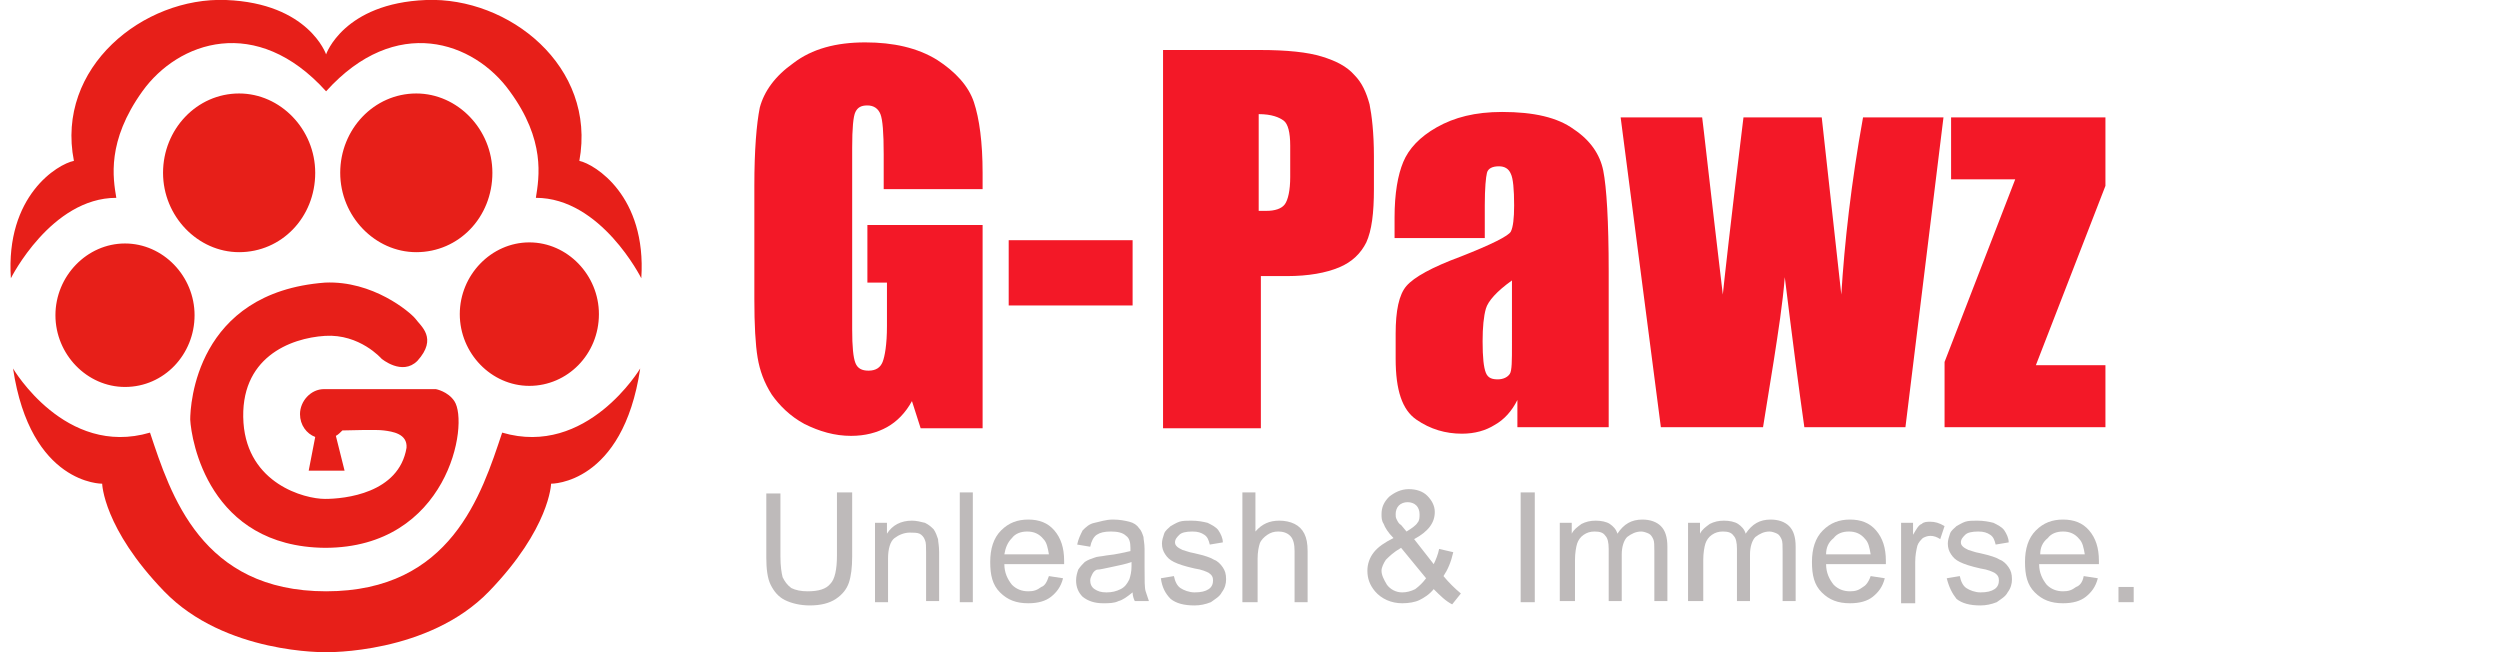 <?xml version="1.0" encoding="utf-8"?>
<!-- Generator: Adobe Illustrator 27.9.0, SVG Export Plug-In . SVG Version: 6.00 Build 0)  -->
<svg version="1.1" id="图层_1" xmlns="http://www.w3.org/2000/svg" xmlns:xlink="http://www.w3.org/1999/xlink" x="0px" y="0px"
	 viewBox="0 0 230 60" style="enable-background:new 0 0 230 60;" xml:space="preserve">
<style type="text/css">
	.st0{fill-rule:evenodd;clip-rule:evenodd;fill:#E71F19;}
	.st1{fill:#F31827;}
	.st2{fill:#BEBABA;}
</style>
<path class="st0" d="M59,25.6c0,0-3.7-7.4-9.7-7.4c0.3-1.9,0.9-5.3-2.4-9.8c-3.3-4.6-10.5-7.1-16.9,0c-6.4-7.1-13.6-4.6-16.9,0
	c-3.3,4.6-2.7,8-2.4,9.8c-6,0-9.7,7.4-9.7,7.4C0.5,18,5.3,15.1,6.8,14.8C5.1,6.2,13.2-0.3,20.8,0C28.4,0.3,30,5,30,5s1.6-4.7,9.2-5
	c7.6-0.3,15.7,6.1,14.1,14.8C54.7,15.1,59.5,18,59,25.6z M55.1,28.9c0,3.7-2.9,6.6-6.4,6.6s-6.4-3-6.4-6.6s2.9-6.6,6.4-6.6
	S55.1,25.3,55.1,28.9z M38.3,8.6c3.8,0,7,3.3,7,7.3c0,4.1-3.1,7.3-7,7.3c-3.8,0-7-3.3-7-7.3C31.3,11.9,34.4,8.6,38.3,8.6z
	 M38.2,29.3c0.5,0.7,2.1,1.8,0.2,3.9c-1.4,1.4-3.3-0.2-3.3-0.2s-2-2.3-5.2-2.1c-3.2,0.2-7.9,2-7.5,8c0.4,5.6,5.6,7,7.5,7
	c1.8,0,6.8-0.5,7.5-4.7c0.1-1.3-1.3-1.5-2.1-1.6c-0.7-0.1-3.3,0-3.8,0c-0.2,0.2-0.4,0.4-0.6,0.5l0.8,3.2h-3.3l0.6-3.1
	c-0.8-0.3-1.4-1.1-1.4-2.1c0-1.2,1-2.3,2.2-2.3c0.1,0,0.2,0,0.3,0h10c0,0,1.1,0.2,1.7,1.1c1.4,2.1-0.6,13.5-11.9,13.5
	c-10.7-0.1-12.3-9.9-12.4-11.8c0-1.3,0.5-11.7,12.4-12.6C34.3,25.8,37.7,28.7,38.2,29.3z M11.5,35.6c-3.5,0-6.4-3-6.4-6.6
	s2.9-6.6,6.4-6.6s6.4,3,6.4,6.6S15.1,35.6,11.5,35.6z M22,8.6c3.8,0,7,3.3,7,7.3c0,4.1-3.1,7.3-7,7.3c-3.8,0-7-3.3-7-7.3
	C15,11.9,18.1,8.6,22,8.6z M13.8,39.8c1.9,5.7,4.7,14.6,16.2,14.6s14.3-8.9,16.2-14.6c7.8,2.3,12.7-5.9,12.7-5.9
	c-1.6,10.7-8.2,10.6-8.2,10.6s-0.1,4.1-5.7,9.9S30,60,30,60s-9.3,0.2-14.9-5.6s-5.7-9.9-5.7-9.9s-6.6,0.1-8.2-10.6
	C1.2,33.9,6,42.1,13.8,39.8z"/>
<g>
	<path class="st1" d="M90.3,17.4h-9v-3.2c0-2-0.1-3.2-0.3-3.7c-0.2-0.5-0.6-0.8-1.2-0.8c-0.6,0-0.9,0.2-1.1,0.6s-0.3,1.5-0.3,3.3
		v16.7c0,1.6,0.1,2.6,0.3,3.1s0.6,0.7,1.2,0.7c0.7,0,1.1-0.3,1.3-0.8s0.4-1.6,0.4-3.3V26h-1.8v-5.3h10.6v18.7h-5.7l-0.8-2.5
		c-0.6,1.1-1.4,1.9-2.3,2.4c-0.9,0.5-2,0.8-3.3,0.8c-1.5,0-2.9-0.4-4.3-1.1c-1.3-0.7-2.3-1.7-3-2.7c-0.7-1.1-1.1-2.2-1.3-3.4
		c-0.2-1.2-0.3-3-0.3-5.4V17.1c0-3.3,0.2-5.7,0.5-7.2c0.4-1.5,1.4-2.9,3.1-4.1c1.7-1.3,3.9-1.9,6.6-1.9c2.6,0,4.8,0.5,6.6,1.6
		c1.7,1.1,2.9,2.4,3.4,3.9s0.8,3.7,0.8,6.5V17.4z"/>
	<path class="st1" d="M104.2,22.1v6H92.8v-6H104.2z"/>
	<path class="st1" d="M106.8,4.6h9.1c2.5,0,4.4,0.2,5.7,0.6s2.3,0.9,3,1.7c0.7,0.7,1.1,1.6,1.4,2.7c0.2,1,0.4,2.6,0.4,4.8v3
		c0,2.2-0.2,3.8-0.7,4.9c-0.5,1-1.3,1.8-2.5,2.3c-1.2,0.5-2.8,0.8-4.8,0.8h-2.4v14h-9V4.6z M115.8,10.5v8.9c0.3,0,0.5,0,0.7,0
		c0.8,0,1.4-0.2,1.7-0.6s0.5-1.3,0.5-2.5v-2.9c0-1.2-0.2-2-0.6-2.3S117,10.5,115.8,10.5z"/>
	<path class="st1" d="M136.4,21.9h-8.1V20c0-2.2,0.3-3.9,0.8-5.1s1.5-2.3,3.1-3.2s3.5-1.4,6-1.4c2.9,0,5.1,0.5,6.6,1.6
		c1.5,1,2.4,2.3,2.7,3.8c0.3,1.5,0.5,4.6,0.5,9.3v14.3h-8.4v-2.5c-0.5,1-1.2,1.8-2.1,2.3c-0.8,0.5-1.8,0.8-3,0.8
		c-1.5,0-2.9-0.4-4.2-1.3c-1.3-0.9-1.9-2.7-1.9-5.6v-2.3c0-2.1,0.3-3.6,1-4.4c0.7-0.8,2.3-1.7,5-2.7c2.8-1.1,4.4-1.9,4.6-2.3
		c0.2-0.4,0.3-1.2,0.3-2.4c0-1.5-0.1-2.5-0.3-2.9c-0.2-0.5-0.6-0.7-1.1-0.7c-0.6,0-1,0.2-1.1,0.6c-0.1,0.4-0.2,1.4-0.2,3V21.9z
		 M139.1,25.8c-1.4,1-2.2,1.9-2.4,2.6c-0.2,0.7-0.3,1.7-0.3,3c0,1.5,0.1,2.4,0.3,2.9s0.6,0.6,1.1,0.6c0.5,0,0.9-0.2,1.1-0.5
		c0.2-0.3,0.2-1.2,0.2-2.7V25.8z"/>
	<path class="st1" d="M178.8,10.8l-3.5,28.5H166c-0.5-3.5-1.1-8.1-1.8-13.8c-0.2,2.5-0.6,5-1,7.6l-1,6.2h-9.4l-3.7-28.5h7.5
		c0.1,0.7,0.7,6.2,1.9,16.3c0.1-1,0.7-6.5,1.9-16.3h7.2l1.8,16.3c0.3-4.8,0.9-10.2,2-16.3H178.8z"/>
	<path class="st1" d="M193.7,10.8v6.3l-6.4,16.5h6.4v5.7h-14.8v-6l6.5-16.8h-5.9v-5.7H193.7z"/>
</g>
<g>
	<path class="st2" d="M77.1,45.3h1.3v5.9c0,1-0.1,1.8-0.3,2.4s-0.6,1.1-1.2,1.5s-1.4,0.6-2.4,0.6c-0.9,0-1.7-0.2-2.3-0.5
		c-0.6-0.3-1-0.8-1.3-1.4c-0.3-0.6-0.4-1.5-0.4-2.5v-5.9h1.3v5.8c0,0.9,0.1,1.5,0.2,1.9c0.2,0.4,0.4,0.7,0.8,1
		c0.4,0.2,0.9,0.3,1.5,0.3c1,0,1.7-0.2,2.1-0.7c0.4-0.4,0.6-1.3,0.6-2.6V45.3z"/>
	<path class="st2" d="M80.5,55.4v-7.3h1.1v1c0.5-0.8,1.3-1.2,2.3-1.2c0.4,0,0.8,0.1,1.2,0.2c0.4,0.2,0.6,0.4,0.8,0.6
		c0.2,0.3,0.3,0.6,0.4,0.9c0,0.2,0.1,0.6,0.1,1.2v4.5h-1.2v-4.5c0-0.5,0-0.9-0.1-1.1c-0.1-0.3-0.3-0.5-0.5-0.6S84,49,83.7,49
		c-0.5,0-1,0.2-1.4,0.5s-0.6,1-0.6,1.9v4H80.5z"/>
	<path class="st2" d="M88.3,55.4V45.3h1.2v10.1H88.3z"/>
	<path class="st2" d="M96.5,53l1.3,0.2c-0.2,0.8-0.6,1.3-1.1,1.7c-0.5,0.4-1.2,0.6-2.1,0.6c-1.1,0-1.9-0.3-2.6-1s-0.9-1.6-0.9-2.8
		c0-1.2,0.3-2.2,1-2.9s1.5-1,2.5-1c1,0,1.8,0.3,2.4,1c0.6,0.7,0.9,1.6,0.9,2.8c0,0.1,0,0.2,0,0.3h-5.5c0,0.8,0.3,1.4,0.7,1.9
		c0.4,0.4,0.9,0.6,1.5,0.6c0.5,0,0.8-0.1,1.2-0.4C96.1,53.9,96.3,53.6,96.5,53z M92.4,51h4.1c-0.1-0.6-0.2-1.1-0.5-1.4
		c-0.4-0.5-0.9-0.7-1.5-0.7c-0.6,0-1.1,0.2-1.4,0.6C92.7,49.9,92.5,50.4,92.4,51z"/>
	<path class="st2" d="M104.2,54.5c-0.5,0.4-0.9,0.7-1.3,0.8c-0.4,0.2-0.9,0.2-1.4,0.2c-0.8,0-1.4-0.2-1.9-0.6
		c-0.4-0.4-0.6-0.9-0.6-1.5c0-0.4,0.1-0.7,0.2-1c0.2-0.3,0.4-0.5,0.6-0.7c0.3-0.2,0.6-0.3,0.9-0.4c0.2-0.1,0.6-0.1,1.1-0.2
		c1-0.1,1.7-0.3,2.2-0.4c0-0.2,0-0.3,0-0.3c0-0.5-0.1-0.9-0.4-1.1c-0.3-0.3-0.8-0.4-1.4-0.4c-0.6,0-1,0.1-1.3,0.3
		c-0.3,0.2-0.5,0.6-0.6,1.1l-1.2-0.2c0.1-0.5,0.3-0.9,0.5-1.3c0.3-0.3,0.6-0.6,1.1-0.7s1-0.3,1.7-0.3c0.6,0,1.1,0.1,1.5,0.2
		s0.7,0.3,0.9,0.6c0.2,0.2,0.3,0.5,0.4,0.8c0,0.2,0.1,0.6,0.1,1.1v1.7c0,1.2,0,1.9,0.1,2.2c0.1,0.3,0.2,0.6,0.3,0.9h-1.3
		C104.3,55.1,104.2,54.8,104.2,54.5z M104.1,51.7c-0.5,0.2-1.1,0.3-2,0.5c-0.5,0.1-0.9,0.2-1.1,0.2s-0.4,0.2-0.5,0.4
		c-0.1,0.2-0.2,0.4-0.2,0.6c0,0.3,0.1,0.6,0.4,0.8c0.3,0.2,0.6,0.3,1.1,0.3c0.5,0,0.9-0.1,1.3-0.3c0.4-0.2,0.6-0.5,0.8-0.9
		c0.1-0.3,0.2-0.7,0.2-1.2V51.7z"/>
	<path class="st2" d="M106.8,53.2L108,53c0.1,0.5,0.3,0.9,0.6,1.1s0.8,0.4,1.3,0.4c0.6,0,1-0.1,1.3-0.3c0.3-0.2,0.4-0.5,0.4-0.8
		c0-0.3-0.1-0.5-0.4-0.7c-0.2-0.1-0.6-0.3-1.3-0.4c-0.9-0.2-1.5-0.4-1.9-0.6s-0.6-0.4-0.8-0.7s-0.3-0.6-0.3-1c0-0.3,0.1-0.6,0.2-0.9
		s0.4-0.5,0.6-0.7c0.2-0.1,0.5-0.3,0.8-0.4c0.3-0.1,0.7-0.1,1.1-0.1c0.6,0,1.1,0.1,1.5,0.2c0.4,0.2,0.8,0.4,1,0.7
		c0.2,0.3,0.4,0.7,0.4,1.1l-1.2,0.2c-0.1-0.4-0.2-0.7-0.5-0.9s-0.6-0.3-1.1-0.3c-0.6,0-1,0.1-1.2,0.3c-0.2,0.2-0.4,0.4-0.4,0.7
		c0,0.2,0.1,0.3,0.2,0.4c0.1,0.1,0.3,0.2,0.5,0.3c0.1,0,0.5,0.2,1.1,0.3c0.9,0.2,1.5,0.4,1.8,0.6c0.3,0.1,0.6,0.4,0.8,0.7
		c0.2,0.3,0.3,0.6,0.3,1.1c0,0.4-0.1,0.8-0.4,1.2c-0.2,0.4-0.6,0.6-1,0.9c-0.5,0.2-1,0.3-1.5,0.3c-1,0-1.7-0.2-2.2-0.6
		C107.2,54.6,106.9,54,106.8,53.2z"/>
	<path class="st2" d="M114.3,55.4V45.3h1.2v3.6c0.6-0.7,1.3-1,2.2-1c0.5,0,1,0.1,1.4,0.3c0.4,0.2,0.7,0.5,0.9,0.9s0.3,0.9,0.3,1.6
		v4.7h-1.2v-4.7c0-0.6-0.1-1.1-0.4-1.4c-0.3-0.3-0.7-0.4-1.1-0.4c-0.4,0-0.7,0.1-1,0.3c-0.3,0.2-0.6,0.5-0.7,0.8
		c-0.1,0.3-0.2,0.8-0.2,1.4v4H114.3z"/>
	<path class="st2" d="M131.9,54.2c-0.4,0.5-0.9,0.8-1.3,1s-1,0.3-1.6,0.3c-1,0-1.9-0.4-2.5-1.1c-0.5-0.6-0.7-1.2-0.7-1.9
		c0-0.6,0.2-1.2,0.6-1.7s1-0.9,1.8-1.3c-0.5-0.5-0.8-1-0.9-1.3c-0.2-0.3-0.2-0.6-0.2-0.9c0-0.6,0.2-1.1,0.7-1.6
		c0.5-0.4,1.1-0.7,1.8-0.7c0.7,0,1.3,0.2,1.7,0.6c0.4,0.4,0.7,0.9,0.7,1.5c0,1-0.6,1.8-1.9,2.5l1.8,2.3c0.2-0.4,0.4-0.9,0.5-1.4
		l1.3,0.3c-0.2,0.9-0.5,1.6-0.9,2.2c0.5,0.6,1,1.1,1.6,1.6l-0.8,1C133,55.3,132.5,54.8,131.9,54.2z M131.2,53.2l-2.3-2.8
		c-0.7,0.4-1.1,0.8-1.4,1.1c-0.2,0.3-0.4,0.7-0.4,1c0,0.4,0.2,0.8,0.5,1.3c0.3,0.4,0.8,0.7,1.4,0.7c0.4,0,0.8-0.1,1.2-0.3
		C130.6,53.9,130.9,53.6,131.2,53.2z M129.4,48.9c0.5-0.3,0.9-0.6,1-0.8c0.2-0.2,0.2-0.5,0.2-0.8c0-0.3-0.1-0.6-0.3-0.8
		c-0.2-0.2-0.5-0.3-0.8-0.3c-0.3,0-0.6,0.1-0.8,0.3s-0.3,0.5-0.3,0.8c0,0.2,0,0.3,0.1,0.5s0.2,0.4,0.4,0.5L129.4,48.9z"/>
	<path class="st2" d="M139.9,55.4V45.3h1.3v10.1H139.9z"/>
	<path class="st2" d="M143.5,55.4v-7.3h1.1v1c0.2-0.4,0.5-0.6,0.9-0.9c0.4-0.2,0.8-0.3,1.3-0.3c0.5,0,1,0.1,1.3,0.3
		c0.3,0.2,0.6,0.5,0.7,0.9c0.6-0.9,1.3-1.3,2.3-1.3c0.7,0,1.3,0.2,1.7,0.6c0.4,0.4,0.6,1,0.6,1.9v5h-1.2v-4.6c0-0.5,0-0.9-0.1-1.1
		c-0.1-0.2-0.2-0.4-0.4-0.5c-0.2-0.1-0.5-0.2-0.7-0.2c-0.5,0-0.9,0.2-1.3,0.5c-0.3,0.3-0.5,0.9-0.5,1.6v4.3h-1.2v-4.8
		c0-0.6-0.1-1-0.3-1.2c-0.2-0.3-0.5-0.4-1-0.4c-0.4,0-0.7,0.1-1,0.3c-0.3,0.2-0.5,0.5-0.6,0.8s-0.2,0.9-0.2,1.5v3.8H143.5z"/>
	<path class="st2" d="M155.3,55.4v-7.3h1.1v1c0.2-0.4,0.5-0.6,0.9-0.9c0.4-0.2,0.8-0.3,1.3-0.3c0.5,0,1,0.1,1.3,0.3
		c0.3,0.2,0.6,0.5,0.7,0.9c0.6-0.9,1.3-1.3,2.3-1.3c0.7,0,1.3,0.2,1.7,0.6c0.4,0.4,0.6,1,0.6,1.9v5H164v-4.6c0-0.5,0-0.9-0.1-1.1
		c-0.1-0.2-0.2-0.4-0.4-0.5c-0.2-0.1-0.5-0.2-0.7-0.2c-0.5,0-0.9,0.2-1.3,0.5c-0.3,0.3-0.5,0.9-0.5,1.6v4.3h-1.2v-4.8
		c0-0.6-0.1-1-0.3-1.2c-0.2-0.3-0.5-0.4-1-0.4c-0.4,0-0.7,0.1-1,0.3c-0.3,0.2-0.5,0.5-0.6,0.8s-0.2,0.9-0.2,1.5v3.8H155.3z"/>
	<path class="st2" d="M172.1,53l1.3,0.2c-0.2,0.8-0.6,1.3-1.1,1.7c-0.5,0.4-1.2,0.6-2.1,0.6c-1.1,0-1.9-0.3-2.6-1s-0.9-1.6-0.9-2.8
		c0-1.2,0.3-2.2,1-2.9s1.5-1,2.5-1c1,0,1.8,0.3,2.4,1c0.6,0.7,0.9,1.6,0.9,2.8c0,0.1,0,0.2,0,0.3h-5.5c0,0.8,0.3,1.4,0.7,1.9
		c0.4,0.4,0.9,0.6,1.5,0.6c0.5,0,0.8-0.1,1.2-0.4C171.6,53.9,171.9,53.6,172.1,53z M168,51h4.1c-0.1-0.6-0.2-1.1-0.5-1.4
		c-0.4-0.5-0.9-0.7-1.5-0.7c-0.6,0-1.1,0.2-1.4,0.6C168.2,49.9,168,50.4,168,51z"/>
	<path class="st2" d="M174.9,55.4v-7.3h1.1v1.1c0.3-0.5,0.5-0.9,0.8-1c0.2-0.2,0.5-0.2,0.8-0.2c0.4,0,0.8,0.1,1.3,0.4l-0.4,1.2
		c-0.3-0.2-0.6-0.3-0.9-0.3c-0.3,0-0.5,0.1-0.7,0.2c-0.2,0.2-0.4,0.4-0.5,0.7c-0.1,0.4-0.2,0.9-0.2,1.5v3.8H174.9z"/>
	<path class="st2" d="M179.1,53.2l1.2-0.2c0.1,0.5,0.3,0.9,0.6,1.1s0.8,0.4,1.3,0.4c0.6,0,1-0.1,1.3-0.3c0.3-0.2,0.4-0.5,0.4-0.8
		c0-0.3-0.1-0.5-0.4-0.7c-0.2-0.1-0.6-0.3-1.3-0.4c-0.9-0.2-1.5-0.4-1.9-0.6s-0.6-0.4-0.8-0.7s-0.3-0.6-0.3-1c0-0.3,0.1-0.6,0.2-0.9
		s0.4-0.5,0.6-0.7c0.2-0.1,0.5-0.3,0.8-0.4c0.3-0.1,0.7-0.1,1.1-0.1c0.6,0,1.1,0.1,1.5,0.2c0.4,0.2,0.8,0.4,1,0.7
		c0.2,0.3,0.4,0.7,0.4,1.1l-1.2,0.2c-0.1-0.4-0.2-0.7-0.5-0.9s-0.6-0.3-1.1-0.3c-0.6,0-1,0.1-1.2,0.3c-0.2,0.2-0.4,0.4-0.4,0.7
		c0,0.2,0.1,0.3,0.2,0.4c0.1,0.1,0.3,0.2,0.5,0.3c0.1,0,0.5,0.2,1.1,0.3c0.9,0.2,1.5,0.4,1.8,0.6c0.3,0.1,0.6,0.4,0.8,0.7
		c0.2,0.3,0.3,0.6,0.3,1.1c0,0.4-0.1,0.8-0.4,1.2c-0.2,0.4-0.6,0.6-1,0.9c-0.5,0.2-1,0.3-1.5,0.3c-1,0-1.7-0.2-2.2-0.6
		C179.6,54.6,179.3,54,179.1,53.2z"/>
	<path class="st2" d="M191.7,53l1.3,0.2c-0.2,0.8-0.6,1.3-1.1,1.7c-0.5,0.4-1.2,0.6-2.1,0.6c-1.1,0-1.9-0.3-2.6-1s-0.9-1.6-0.9-2.8
		c0-1.2,0.3-2.2,1-2.9s1.5-1,2.5-1c1,0,1.8,0.3,2.4,1c0.6,0.7,0.9,1.6,0.9,2.8c0,0.1,0,0.2,0,0.3h-5.5c0,0.8,0.3,1.4,0.7,1.9
		c0.4,0.4,0.9,0.6,1.5,0.6c0.5,0,0.8-0.1,1.2-0.4C191.3,53.9,191.6,53.6,191.7,53z M187.7,51h4.1c-0.1-0.6-0.2-1.1-0.5-1.4
		c-0.4-0.5-0.9-0.7-1.5-0.7c-0.6,0-1.1,0.2-1.4,0.6C187.9,49.9,187.7,50.4,187.7,51z"/>
	<path class="st2" d="M194.9,55.4V54h1.4v1.4H194.9z"/>
</g>
</svg>
